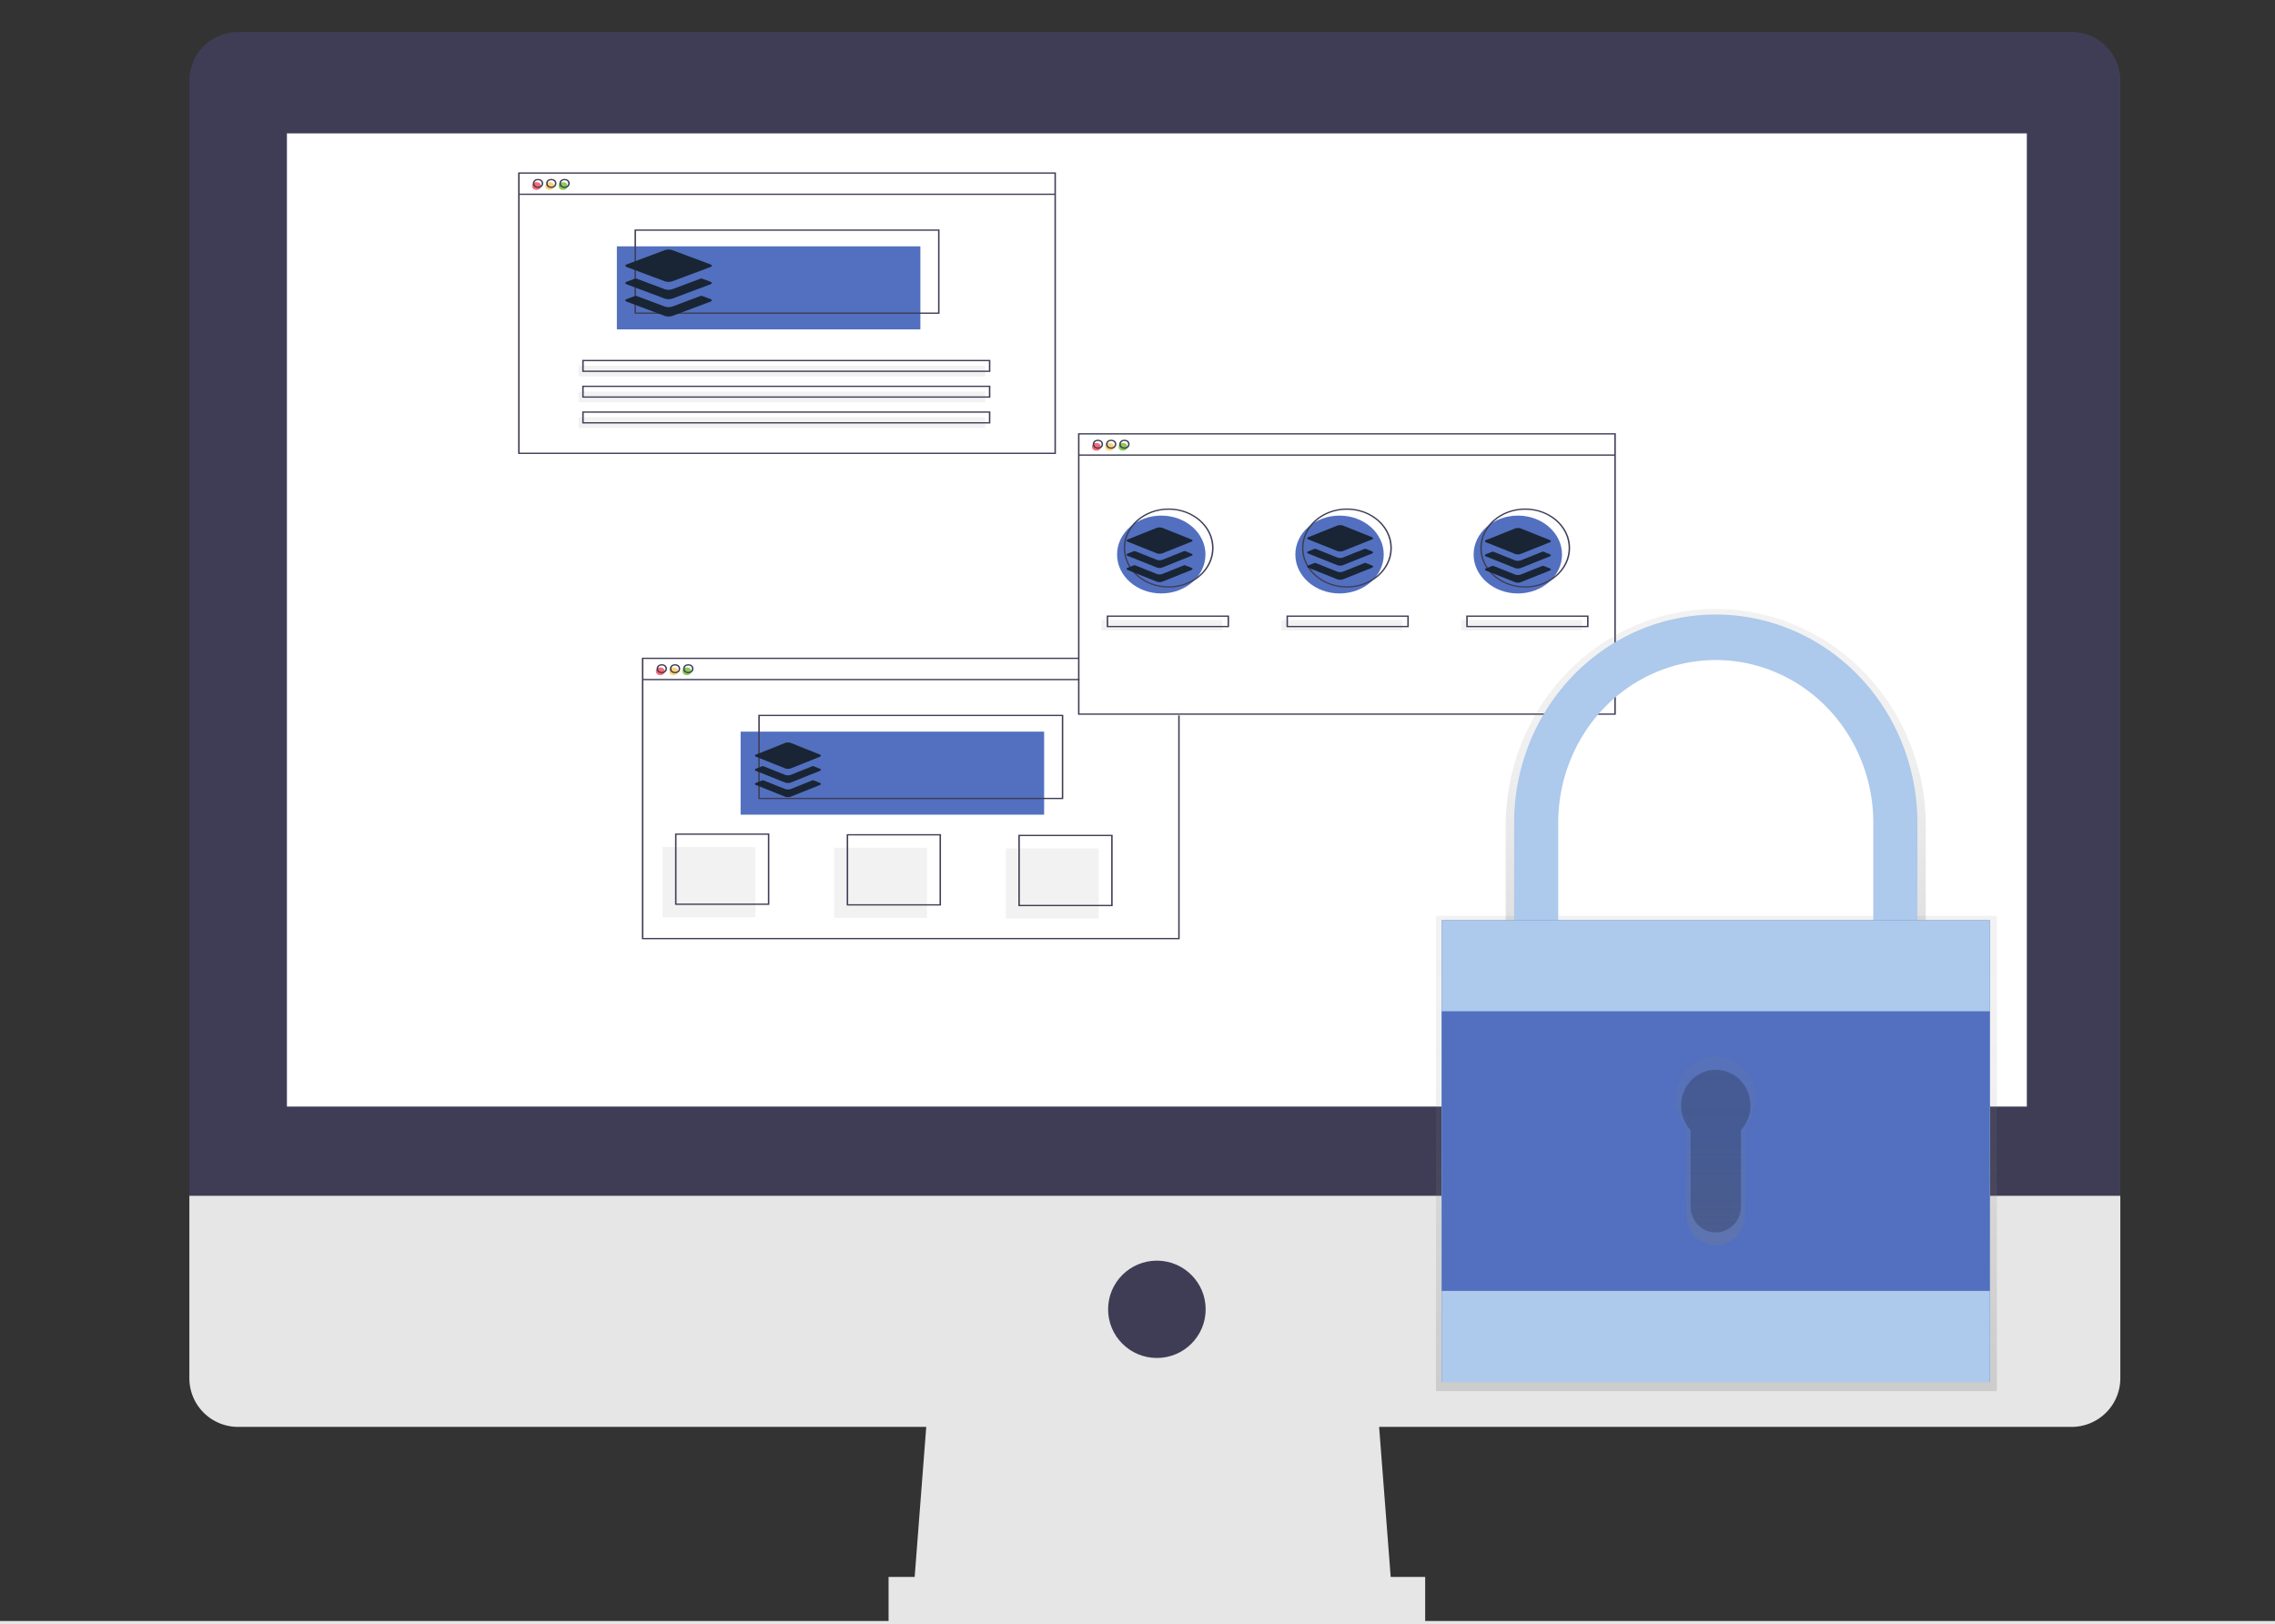 <?xml version="1.0" encoding="UTF-8" standalone="no"?>
<svg
   xmlns:dc="http://purl.org/dc/elements/1.1/"
   xmlns:cc="http://creativecommons.org/ns#"
   xmlns:rdf="http://www.w3.org/1999/02/22-rdf-syntax-ns#"
   xmlns:svg="http://www.w3.org/2000/svg"
   xmlns="http://www.w3.org/2000/svg"
   xmlns:xlink="http://www.w3.org/1999/xlink"
   xmlns:sodipodi="http://sodipodi.sourceforge.net/DTD/sodipodi-0.dtd"
   xmlns:inkscape="http://www.inkscape.org/namespaces/inkscape"
   id="e4fde902-34f0-42ac-83bb-70aac2088463"
   data-name="Layer 1"
   width="855.418"
   height="610.775"
   viewBox="0 0 855.418 610.775"
   version="1.1"
   sodipodi:docname="undraw_data_processing_yrrv.svg"
   inkscape:version="1.0.1 (3bc2e81, 2020-09-07)">
  <rect x="0" y="0" width="855.418" height="610.775" fill="#333333" stroke="none"/>
  <defs
     id="defs21713">
    <linearGradient
       id="fd8d88e0-7826-450d-9e0b-001d1be709c2"
       x1="637.66"
       y1="754.12"
       x2="637.66"
       y2="601.05"
       xlink:href="#27aa7b70-b106-4a00-be67-693c8380e41d"
       gradientTransform="matrix(1.131,0,0,1.168,-75.809,-357.393)" />
    <linearGradient
       id="27aa7b70-b106-4a00-be67-693c8380e41d"
       x1="397.74"
       y1="717.25"
       x2="397.74"
       y2="86.11"
       gradientUnits="userSpaceOnUse">
      <stop
         offset="0"
         stop-color="gray"
         stop-opacity="0.25"
         id="stop25507" />
      <stop
         offset="0.54"
         stop-color="gray"
         stop-opacity="0.12"
         id="stop25509" />
      <stop
         offset="1"
         stop-color="gray"
         stop-opacity="0.1"
         id="stop25511" />
    </linearGradient>
    <linearGradient
       id="8d1793c5-b76e-44e2-a52e-569460402331"
       x1="778.37"
       y1="673.86"
       x2="778.37"
       y2="569.13"
       xlink:href="#27aa7b70-b106-4a00-be67-693c8380e41d"
       gradientTransform="matrix(1.131,0,0,1.168,-235.202,-435.897)" />
    <linearGradient
       id="4745700d-8097-45ff-9f71-625443fc4ad8"
       x1="778.37"
       y1="774.41"
       x2="778.37"
       y2="713.66"
       xlink:href="#27aa7b70-b106-4a00-be67-693c8380e41d"
       gradientTransform="matrix(1.131,0,0,1.168,-235.202,-435.897)" />
  </defs>
  <sodipodi:namedview
     pagecolor="#ffffff"
     bordercolor="#666666"
     borderopacity="1"
     objecttolerance="10"
     gridtolerance="10"
     guidetolerance="10"
     inkscape:pageopacity="0"
     inkscape:pageshadow="2"
     inkscape:window-width="2560"
     inkscape:window-height="1026"
     id="namedview21711"
     showgrid="false"
     inkscape:zoom="0.69911141"
     inkscape:cx="-71.964936"
     inkscape:cy="306.85531"
     inkscape:window-x="1920"
     inkscape:window-y="0"
     inkscape:window-maximized="1"
     inkscape:current-layer="e4fde902-34f0-42ac-83bb-70aac2088463"
     inkscape:document-rotation="0" />
  <rect
     x="-120.359"
     y="609.641"
     width="1109.179"
     height="4.747"
     fill="#e6e6e6"
     id="rect21664"
     style="stroke-width:1.584" />
  <polygon
     points="448.421,603.085 452.276,552.973 558.285,552.973 562.14,603.085 "
     fill="#e6e6e6"
     id="polygon21666"
     transform="matrix(1.586,0,0,1.582,-367.959,-352.127)" />
  <rect
     x="334.11"
     y="593.069"
     width="201.768"
     height="18.3"
     fill="#e6e6e6"
     id="rect21668"
     style="stroke-width:1.584" />
  <path
     d="M 778.918,12.036 H 89.543 A 18.343,18.3 0 0 0 71.2,30.337 v 0 419.381 H 797.26 V 30.337 A 18.343,18.3 0 0 0 778.918,12.036 Z"
     fill="#3f3d56"
     id="path21670"
     style="stroke-width:1.584" />
  <path
     d="m 71.2,449.717 v 68.626 a 18.343,18.3 0 0 0 18.343,18.3 H 778.918 a 18.343,18.3 0 0 0 18.343,-18.3 v 0 -68.626 z"
     fill="#e6e6e6"
     id="path21672"
     style="stroke-width:1.584" />
  <rect
     x="107.885"
     y="50.162"
     width="654.218"
     height="366.005"
     fill="#e6e6e6"
     id="rect21674"
     style="opacity:1;fill:#ffffff;fill-opacity:1;stroke-width:1.584" />
  <ellipse
     cx="434.995"
     cy="492.418"
     fill="#3f3d56"
     id="circle21676"
     rx="18.343"
     ry="18.3"
     style="stroke-width:1.584" />
  <g
     id="g23517"
     transform="matrix(0.554,0,0,0.488,35.084,141.329)">
    <circle
       cx="724.839"
       cy="137.747"
       r="30"
       fill="#5270bf"
       id="circle21723" />
    <circle
       cx="845.839"
       cy="137.747"
       r="30"
       fill="#5270bf"
       id="circle21725" />
    <circle
       cx="966.839"
       cy="137.747"
       r="30"
       fill="#5270bf"
       id="circle21727" />
    <circle
       cx="300.839"
       cy="-146.253"
       r="3"
       fill="#f86b75"
       id="circle21729" />
    <circle
       cx="309.839"
       cy="-146.253"
       r="3"
       fill="#fad375"
       id="circle21731" />
    <circle
       cx="318.839"
       cy="-146.253"
       r="3"
       fill="#8bcc55"
       id="circle21733" />
    <rect
       x="355.339"
       y="-99.753"
       width="206"
       height="64"
       fill="#5270bf"
       id="rect21735" />
    <rect
       x="288.839"
       y="-156.253"
       width="364"
       height="216"
       fill="none"
       stroke="#3f3d56"
       stroke-miterlimit="10"
       id="rect21737" />
    <line
       x1="288.839"
       y1="-139.894"
       x2="652.839"
       y2="-139.894"
       fill="none"
       stroke="#3f3d56"
       stroke-miterlimit="10"
       id="line21739" />
    <circle
       cx="301.839"
       cy="-148.253"
       r="3"
       fill="none"
       stroke="#3f3d56"
       stroke-miterlimit="10"
       id="circle21741" />
    <circle
       cx="310.839"
       cy="-148.253"
       r="3"
       fill="none"
       stroke="#3f3d56"
       stroke-miterlimit="10"
       id="circle21743" />
    <circle
       cx="319.839"
       cy="-148.253"
       r="3"
       fill="none"
       stroke="#3f3d56"
       stroke-miterlimit="10"
       id="circle21745" />
    <rect
       x="367.839"
       y="-112.253"
       width="206"
       height="64"
       fill="none"
       stroke="#3f3d56"
       stroke-miterlimit="10"
       id="rect21747" />
    <rect
       x="329.339"
       y="-7.753"
       width="276"
       height="8.276"
       fill="#f2f2f2"
       id="rect21749" />
    <rect
       x="329.339"
       y="12.109"
       width="276"
       height="8.276"
       fill="#f2f2f2"
       id="rect21751" />
    <rect
       x="329.339"
       y="31.972"
       width="276"
       height="8.276"
       fill="#f2f2f2"
       id="rect21753" />
    <rect
       x="332.339"
       y="-11.753"
       width="276"
       height="8.276"
       fill="none"
       stroke="#3f3d56"
       stroke-miterlimit="10"
       id="rect21755" />
    <rect
       x="332.339"
       y="8.109"
       width="276"
       height="8.276"
       fill="none"
       stroke="#3f3d56"
       stroke-miterlimit="10"
       id="rect21757" />
    <rect
       x="332.339"
       y="27.972"
       width="276"
       height="8.276"
       fill="none"
       stroke="#3f3d56"
       stroke-miterlimit="10"
       id="rect21759" />
    <circle
       cx="384.839"
       cy="227.747"
       r="3"
       fill="#f86b75"
       id="circle21761" />
    <circle
       cx="393.839"
       cy="227.747"
       r="3"
       fill="#fad375"
       id="circle21763" />
    <circle
       cx="402.839"
       cy="227.747"
       r="3"
       fill="#8bcc55"
       id="circle21765" />
    <rect
       x="439.339"
       y="274.247"
       width="206"
       height="64"
       fill="#5270bf"
       id="rect21767" />
    <polyline
       points="448.5 428.345 448.5 600.345 84.5 600.345 84.5 384.345 380.5 384.345"
       fill="none"
       stroke="#3f3d56"
       stroke-miterlimit="10"
       id="polyline21769"
       transform="translate(288.339,-166.597)" />
    <line
       x1="372.839"
       y1="234.106"
       x2="669.339"
       y2="234.106"
       fill="none"
       stroke="#3f3d56"
       stroke-miterlimit="10"
       id="line21771" />
    <circle
       cx="385.839"
       cy="225.747"
       r="3"
       fill="none"
       stroke="#3f3d56"
       stroke-miterlimit="10"
       id="circle21773" />
    <circle
       cx="394.839"
       cy="225.747"
       r="3"
       fill="none"
       stroke="#3f3d56"
       stroke-miterlimit="10"
       id="circle21775" />
    <circle
       cx="403.839"
       cy="225.747"
       r="3"
       fill="none"
       stroke="#3f3d56"
       stroke-miterlimit="10"
       id="circle21777" />
    <rect
       x="451.839"
       y="261.747"
       width="206"
       height="64"
       fill="none"
       stroke="#3f3d56"
       stroke-miterlimit="10"
       id="rect21779" />
    <circle
       cx="680.839"
       cy="54.747"
       r="3"
       fill="#f86b75"
       id="circle21781" />
    <circle
       cx="689.839"
       cy="54.747"
       r="3"
       fill="#fad375"
       id="circle21783" />
    <circle
       cx="698.839"
       cy="54.747"
       r="3"
       fill="#8bcc55"
       id="circle21785" />
    <rect
       x="668.839"
       y="44.747"
       width="364"
       height="216"
       fill="none"
       stroke="#3f3d56"
       stroke-miterlimit="10"
       id="rect21787" />
    <line
       x1="668.839"
       y1="61.106"
       x2="1032.839"
       y2="61.106"
       fill="none"
       stroke="#3f3d56"
       stroke-miterlimit="10"
       id="line21789" />
    <circle
       cx="681.839"
       cy="52.747"
       r="3"
       fill="none"
       stroke="#3f3d56"
       stroke-miterlimit="10"
       id="circle21791" />
    <circle
       cx="690.839"
       cy="52.747"
       r="3"
       fill="none"
       stroke="#3f3d56"
       stroke-miterlimit="10"
       id="circle21793" />
    <circle
       cx="699.839"
       cy="52.747"
       r="3"
       fill="none"
       stroke="#3f3d56"
       stroke-miterlimit="10"
       id="circle21795" />
    <circle
       cx="729.839"
       cy="132.747"
       r="30"
       fill="none"
       stroke="#3f3d56"
       stroke-miterlimit="10"
       id="circle21797" />
    <circle
       cx="850.839"
       cy="132.747"
       r="30"
       fill="none"
       stroke="#3f3d56"
       stroke-miterlimit="10"
       id="circle21799" />
    <circle
       cx="971.839"
       cy="132.747"
       r="30"
       fill="none"
       stroke="#3f3d56"
       stroke-miterlimit="10"
       id="circle21801" />
    <rect
       x="684.339"
       y="188.247"
       width="82"
       height="8"
       fill="#f2f2f2"
       id="rect21803" />
    <rect
       x="806.339"
       y="188.247"
       width="82"
       height="8"
       fill="#f2f2f2"
       id="rect21805" />
    <rect
       x="928.339"
       y="188.247"
       width="82"
       height="8"
       fill="#f2f2f2"
       id="rect21807" />
    <rect
       x="688.339"
       y="185.247"
       width="82"
       height="8"
       fill="none"
       stroke="#3f3d56"
       stroke-miterlimit="10"
       id="rect21809" />
    <rect
       x="810.339"
       y="185.247"
       width="82"
       height="8"
       fill="none"
       stroke="#3f3d56"
       stroke-miterlimit="10"
       id="rect21811" />
    <rect
       x="932.339"
       y="185.247"
       width="82"
       height="8"
       fill="none"
       stroke="#3f3d56"
       stroke-miterlimit="10"
       id="rect21813" />
    <rect
       x="386.339"
       y="363.247"
       width="63"
       height="54"
       fill="#f2f2f2"
       id="rect21815" />
    <rect
       x="502.839"
       y="363.747"
       width="63"
       height="54"
       fill="#f2f2f2"
       id="rect21817" />
    <rect
       x="619.339"
       y="364.247"
       width="63"
       height="54"
       fill="#f2f2f2"
       id="rect21819" />
    <rect
       x="395.339"
       y="353.247"
       width="63"
       height="54"
       fill="none"
       stroke="#3f3d56"
       stroke-miterlimit="10"
       id="rect21821" />
    <rect
       x="511.839"
       y="353.747"
       width="63"
       height="54"
       fill="none"
       stroke="#3f3d56"
       stroke-miterlimit="10"
       id="rect21823" />
    <rect
       x="628.339"
       y="354.247"
       width="63"
       height="54"
       fill="none"
       stroke="#3f3d56"
       stroke-miterlimit="10"
       id="rect21825" />
    <path
       d="m 702.037,127.867 19.762,8.974 c 0.514,0.23 1.203,0.351 1.88,0.351 0.677,0 1.366,-0.121 1.88,-0.351 l 19.762,-8.974 c 1.04,-0.472 1.04,-1.241 0,-1.713 l -19.762,-8.974 c -0.514,-0.23 -1.203,-0.351 -1.88,-0.351 -0.677,0 -1.366,0.121 -1.88,0.351 l -19.762,8.974 c -1.037,0.472 -1.037,1.24 0,1.713 z"
       fill="#192534"
       id="path6797"
       style="stroke-width:0.087" />
    <path
       d="m 745.321,137.057 c 0,0 -3.609,-1.636 -4.088,-1.856 -0.479,-0.22 -0.607,-0.208 -1.11,0.011 -0.503,0.219 -14.576,6.614 -14.576,6.614 -0.526,0.231 -1.203,0.351 -1.88,0.351 -0.677,0 -1.366,-0.12 -1.88,-0.351 0,0 -13.701,-6.214 -14.343,-6.511 -0.701,-0.318 -0.901,-0.318 -1.531,-0.033 l -3.9,1.768 c -1.04,0.472 -1.04,1.24 0,1.713 l 19.762,8.974 c 0.514,0.23 1.203,0.351 1.88,0.351 0.677,0 1.366,-0.121 1.88,-0.351 l 19.762,-8.974 c 1.064,-0.461 1.064,-1.229 0.024,-1.702 z"
       fill="#192534"
       id="path6799"
       style="stroke-width:0.087" />
    <path
       d="m 745.321,147.96 c 0,0 -3.609,-1.636 -4.088,-1.856 -0.479,-0.22 -0.607,-0.208 -1.11,0.011 -0.503,0.219 -14.564,6.621 -14.564,6.621 -0.526,0.231 -1.203,0.352 -1.88,0.352 -0.677,0 -1.366,-0.121 -1.88,-0.352 0,0 -13.701,-6.214 -14.343,-6.511 -0.701,-0.318 -0.901,-0.318 -1.531,-0.033 l -3.9,1.768 c -1.04,0.472 -1.04,1.241 0,1.713 l 19.762,8.974 c 0.514,0.241 1.203,0.351 1.88,0.351 0.677,0 1.366,-0.121 1.88,-0.351 l 19.763,-8.974 c 1.052,-0.472 1.052,-1.24 0.012,-1.713 z"
       fill="#192534"
       id="path6801"
       style="stroke-width:0.087" />
    <path
       d="m 362.103,-83.781 25.875,10.989 c 0.673,0.282 1.575,0.43 2.462,0.43 0.887,0 1.789,-0.148 2.462,-0.43 l 25.875,-10.989 c 1.362,-0.578 1.362,-1.52 0,-2.097 l -25.875,-10.989 c -0.673,-0.282 -1.575,-0.43 -2.462,-0.43 -0.887,0 -1.789,0.148 -2.462,0.43 l -25.875,10.989 c -1.357,0.577 -1.357,1.519 0,2.097 z"
       fill="#192534"
       id="path6797-7"
       style="stroke-width:0.111" />
    <path
       d="m 418.776,-72.527 c 0,0 -4.725,-2.003 -5.352,-2.272 -0.627,-0.27 -0.795,-0.255 -1.453,0.013 -0.658,0.269 -19.085,8.099 -19.085,8.099 -0.689,0.283 -1.575,0.43 -2.462,0.43 -0.887,0 -1.789,-0.147 -2.462,-0.43 0,0 -17.939,-7.609 -18.78,-7.972 -0.917,-0.39 -1.179,-0.39 -2.005,-0.04 l -5.107,2.165 c -1.362,0.578 -1.362,1.519 0,2.097 l 25.875,10.989 c 0.673,0.282 1.575,0.43 2.462,0.43 0.887,0 1.789,-0.148 2.462,-0.43 l 25.875,-10.989 c 1.393,-0.565 1.393,-1.505 0.031,-2.084 z"
       fill="#192534"
       id="path6799-5"
       style="stroke-width:0.111" />
    <path
       d="m 418.776,-59.177 c 0,0 -4.725,-2.003 -5.352,-2.272 -0.627,-0.27 -0.795,-0.255 -1.453,0.013 -0.658,0.269 -19.07,8.107 -19.07,8.107 -0.689,0.283 -1.575,0.431 -2.462,0.431 -0.887,0 -1.789,-0.148 -2.462,-0.431 0,0 -17.939,-7.609 -18.78,-7.972 -0.917,-0.39 -1.179,-0.39 -2.005,-0.04 l -5.107,2.165 c -1.362,0.578 -1.362,1.52 0,2.097 l 25.875,10.989 c 0.673,0.295 1.575,0.43 2.462,0.43 0.887,0 1.789,-0.148 2.462,-0.43 l 25.876,-10.989 c 1.377,-0.577 1.377,-1.519 0.015,-2.097 z"
       fill="#192534"
       id="path6801-3"
       style="stroke-width:0.111" />
    <path
       d="m 824.612,126.101 19.762,8.974 c 0.514,0.23 1.203,0.351 1.88,0.351 0.677,0 1.366,-0.121 1.88,-0.351 l 19.762,-8.974 c 1.04,-0.472 1.04,-1.241 0,-1.713 l -19.762,-8.974 c -0.514,-0.23 -1.203,-0.351 -1.88,-0.351 -0.677,0 -1.366,0.121 -1.88,0.351 l -19.762,8.974 c -1.037,0.472 -1.037,1.24 0,1.713 z"
       fill="#192534"
       id="path6797-5"
       style="stroke-width:0.087" />
    <path
       d="m 867.897,135.292 c 0,0 -3.609,-1.636 -4.088,-1.856 -0.479,-0.22 -0.607,-0.208 -1.11,0.011 -0.503,0.219 -14.576,6.614 -14.576,6.614 -0.526,0.231 -1.203,0.351 -1.88,0.351 -0.677,0 -1.366,-0.12 -1.88,-0.351 0,0 -13.701,-6.214 -14.343,-6.511 -0.701,-0.318 -0.901,-0.318 -1.531,-0.033 l -3.9,1.768 c -1.04,0.472 -1.04,1.24 0,1.713 l 19.762,8.974 c 0.514,0.23 1.203,0.351 1.88,0.351 0.677,0 1.366,-0.121 1.88,-0.351 l 19.762,-8.974 c 1.064,-0.461 1.064,-1.229 0.024,-1.702 z"
       fill="#192534"
       id="path6799-6"
       style="stroke-width:0.087" />
    <path
       d="m 867.897,146.195 c 0,0 -3.609,-1.636 -4.088,-1.856 -0.479,-0.22 -0.607,-0.208 -1.11,0.011 -0.503,0.219 -14.564,6.621 -14.564,6.621 -0.526,0.231 -1.203,0.352 -1.88,0.352 -0.677,0 -1.366,-0.121 -1.88,-0.352 0,0 -13.701,-6.214 -14.343,-6.511 -0.701,-0.318 -0.901,-0.318 -1.531,-0.033 l -3.9,1.768 c -1.04,0.472 -1.04,1.241 0,1.713 l 19.762,8.974 c 0.514,0.241 1.203,0.351 1.88,0.351 0.677,0 1.366,-0.121 1.88,-0.351 l 19.763,-8.974 c 1.052,-0.472 1.052,-1.24 0.012,-1.713 z"
       fill="#192534"
       id="path6801-2"
       style="stroke-width:0.087" />
    <path
       d="m 945.247,128.322 19.762,8.974 c 0.514,0.23 1.203,0.351 1.88,0.351 0.677,0 1.366,-0.121 1.88,-0.351 l 19.762,-8.974 c 1.04,-0.472 1.04,-1.241 0,-1.713 l -19.762,-8.974 c -0.514,-0.23 -1.203,-0.351 -1.88,-0.351 -0.677,0 -1.366,0.121 -1.88,0.351 l -19.762,8.974 c -1.037,0.472 -1.037,1.24 0,1.713 z"
       fill="#192534"
       id="path6797-9"
       style="stroke-width:0.087" />
    <path
       d="m 988.532,137.512 c 0,0 -3.609,-1.636 -4.088,-1.856 -0.479,-0.22 -0.607,-0.208 -1.11,0.011 -0.503,0.219 -14.576,6.614 -14.576,6.614 -0.526,0.231 -1.203,0.351 -1.88,0.351 -0.677,0 -1.366,-0.12 -1.88,-0.351 0,0 -13.701,-6.214 -14.343,-6.511 -0.701,-0.318 -0.901,-0.318 -1.531,-0.033 l -3.9,1.768 c -1.04,0.472 -1.04,1.24 0,1.713 l 19.762,8.974 c 0.514,0.23 1.203,0.351 1.88,0.351 0.677,0 1.366,-0.121 1.88,-0.351 l 19.762,-8.974 c 1.064,-0.461 1.064,-1.229 0.024,-1.702 z"
       fill="#192534"
       id="path6799-1"
       style="stroke-width:0.087" />
    <path
       d="m 988.532,148.415 c 0,0 -3.609,-1.636 -4.088,-1.856 -0.479,-0.22 -0.607,-0.208 -1.11,0.011 -0.503,0.219 -14.564,6.621 -14.564,6.621 -0.526,0.231 -1.203,0.352 -1.88,0.352 -0.677,0 -1.366,-0.121 -1.88,-0.352 0,0 -13.701,-6.214 -14.343,-6.511 -0.701,-0.318 -0.901,-0.318 -1.531,-0.033 l -3.9,1.768 c -1.04,0.472 -1.04,1.241 0,1.713 l 19.762,8.974 c 0.514,0.241 1.203,0.351 1.88,0.351 0.677,0 1.366,-0.121 1.88,-0.351 l 19.763,-8.974 c 1.052,-0.472 1.052,-1.24 0.012,-1.713 z"
       fill="#192534"
       id="path6801-27"
       style="stroke-width:0.087" />
    <path
       d="m 449.808,293.613 19.762,8.974 c 0.514,0.23 1.203,0.351 1.88,0.351 0.677,0 1.366,-0.121 1.88,-0.351 l 19.762,-8.974 c 1.04,-0.472 1.04,-1.241 0,-1.713 l -19.762,-8.974 c -0.514,-0.23 -1.203,-0.351 -1.88,-0.351 -0.677,0 -1.366,0.121 -1.88,0.351 l -19.762,8.974 c -1.037,0.472 -1.037,1.24 0,1.713 z"
       fill="#192534"
       id="path6797-0"
       style="stroke-width:0.087" />
    <path
       d="m 493.092,302.803 c 0,0 -3.609,-1.636 -4.088,-1.856 -0.479,-0.22 -0.607,-0.208 -1.11,0.011 -0.503,0.219 -14.576,6.614 -14.576,6.614 -0.526,0.231 -1.203,0.351 -1.88,0.351 -0.677,0 -1.366,-0.12 -1.88,-0.351 0,0 -13.701,-6.214 -14.343,-6.511 -0.701,-0.318 -0.901,-0.318 -1.531,-0.033 l -3.9,1.768 c -1.04,0.472 -1.04,1.24 0,1.713 l 19.762,8.974 c 0.514,0.23 1.203,0.351 1.88,0.351 0.677,0 1.366,-0.121 1.88,-0.351 l 19.762,-8.974 c 1.064,-0.461 1.064,-1.229 0.024,-1.702 z"
       fill="#192534"
       id="path6799-9"
       style="stroke-width:0.087" />
    <path
       d="m 493.092,313.706 c 0,0 -3.609,-1.636 -4.088,-1.856 -0.479,-0.22 -0.607,-0.208 -1.11,0.011 -0.503,0.219 -14.564,6.621 -14.564,6.621 -0.526,0.231 -1.203,0.352 -1.88,0.352 -0.677,0 -1.366,-0.121 -1.88,-0.352 0,0 -13.701,-6.214 -14.343,-6.511 -0.701,-0.318 -0.901,-0.318 -1.531,-0.033 l -3.9,1.768 c -1.04,0.472 -1.04,1.241 0,1.713 l 19.762,8.974 c 0.514,0.241 1.203,0.351 1.88,0.351 0.677,0 1.366,-0.121 1.88,-0.351 l 19.763,-8.974 c 1.052,-0.472 1.052,-1.24 0.012,-1.713 z"
       fill="#192534"
       id="path6801-36"
       style="stroke-width:0.087" />
  </g>
  <rect
     x="539.935"
     y="344.452"
     width="210.91"
     height="178.74"
     fill="url(#fd8d88e0-7826-450d-9e0b-001d1be709c2)"
     id="rect25653"
     style="fill:url(#fd8d88e0-7826-450d-9e0b-001d1be709c2);stroke-width:1.149" />
  <path
     d="m 583.445,310.262 a 61.697,63.698 0 0 1 123.393,0 v 40.764 h 17.27 v -40.764 a 78.973,81.535 0 0 0 -157.945,0 v 40.764 h 17.27 z"
     fill="url(#8d1793c5-b76e-44e2-a52e-569460402331)"
     id="path25655"
     style="fill:url(#8d1793c5-b76e-44e2-a52e-569460402331);stroke-width:1.149" />
  <path
     d="m 585.91,309.386 a 59.231,61.152 0 1 1 118.462,0 v 39.141 h 16.581 v -39.141 a 75.811,78.271 0 0 0 -151.623,0 v 39.141 h 16.581 z"
     fill="#f5f5f5"
     id="path25657"
     style="stroke-width:1.149;fill:#adc9eb;fill-opacity:1" />
  <rect
     x="542.084"
     y="346.087"
     width="206.115"
     height="173.672"
     fill="#5270bf"
     id="rect25659"
     style="stroke-width:1.149" />
  <rect
     x="542.084"
     y="346.087"
     width="206.115"
     height="173.672"
     fill="#f5f5f5"
     id="rect25661"
     style="stroke-width:1.149;fill:#adc9eb;fill-opacity:1" />
  <rect
     x="542.084"
     y="380.324"
     width="206.115"
     height="105.175"
     fill="#5270bf"
     id="rect25663"
     style="stroke-width:1.149" />
  <path
     d="m 660.251,413.019 a 15.11,15.6 0 1 0 -26.104,10.684 v 33.291 a 10.993,11.35 0 0 0 21.987,0 v -33.256 a 15.042,15.53 0 0 0 4.117,-10.719 z"
     fill="url(#4745700d-8097-45ff-9f71-625443fc4ad8)"
     id="path25665"
     style="fill:url(#4745700d-8097-45ff-9f71-625443fc4ad8);stroke-width:1.149" />
  <path
     d="m 658.17,415.798 a 13.029,13.452 0 1 0 -22.507,9.213 v 28.702 a 9.478,9.785 0 1 0 18.956,0 v -28.702 a 12.973,13.393 0 0 0 3.551,-9.213 z"
     opacity="0.2"
     id="path25667"
     style="stroke-width:1.149" />
</svg>
